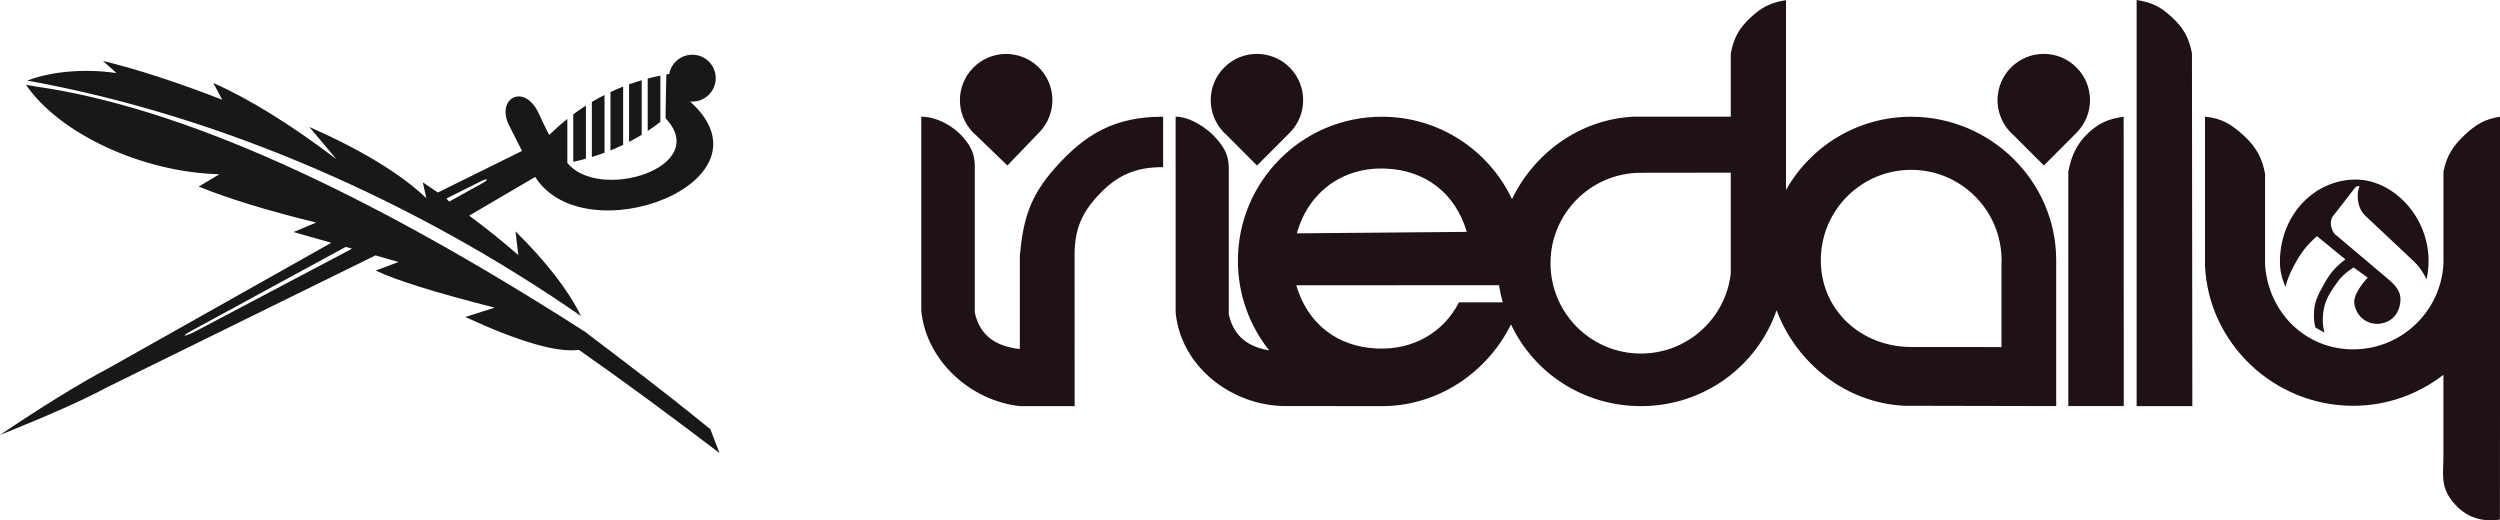 <svg xml:space="preserve" style="enable-background:new 0 0 1000 208.12;" viewBox="0 0 1000 208.12" y="0px" x="0px" xmlns:xlink="http://www.w3.org/1999/xlink" xmlns="http://www.w3.org/2000/svg" id="Ebene_1" version="1.1">
<style type="text/css">
	.st0{fill:#1A171B;}
	.st1{fill:#1E1117;}
</style>
<g>
	<path d="M178.56,79.4l1.13,1.23l13.13-7.26c3.13-1.74,2.15-2.21-0.65-0.76L178.56,79.4L178.56,79.4z M11.95,32.43
		l-1.08-0.15c7.59-3.07,21.06-5.23,35.74-3.04l-5.43-4.87c13.91,3.39,29.81,8.56,47.71,15.53l-3.55-6.7
		c14.37,6.35,30.78,16.5,49.23,30.46l-10.86-12.89c20.9,9.22,36.51,18.71,46.83,28.5l-1.42-6.34c2.01,1.33,4.02,2.69,6.02,4.08
		l33.67-16.63l-5.34-10.56c-4.94-10.47,5.98-16.56,11.79-4.95c2.22,4.53,2.89,6.44,4.45,9.11c2.33-2.28,4.74-4.42,7.23-6.4v17.58
		c12.73,15.71,57.69,1.74,39.33-17.82l-0.03-2.36l0.29-15.18l1.16-0.21c0.78-4.38,4.61-7.7,9.22-7.7c5.18,0,9.38,4.19,9.38,9.37
		s-4.19,9.38-9.38,9.38l-0.88-0.04c35.76,32.17-42.1,61.57-61.95,30.18l-26.41,15.48c6.75,4.95,13.26,10.23,19.65,15.77l-1.12-9.48
		c12.46,12.31,21.19,23.6,26.18,33.86C165.87,80.32,88.36,46.35,11.95,32.43L11.95,32.43z M140.82,99.47l-2.52-0.72l-61.1,33.23
		c-4.64,2.49-4.41,3.1,0.38,0.88L140.82,99.47L140.82,99.47z M10.38,33.92l4.15,0.71c57.58,8.3,130.12,40.78,219.98,98.4l0.77,0.66
		c14.39,10.93,30.59,23.07,48.88,38.02l3.66,9.52c-21.26-16.18-40.02-29.95-56.27-41.28c-8.7,1.18-23.86-3.21-45.45-13.16
		l11.78-3.73c-23.85-6.07-39.71-11.02-47.58-14.84l9.09-3.42l-9.21-2.64L42.54,155.05C33.82,159.79,19.64,166.1,0,174
		c15.44-10.48,32.21-20.9,43.71-26.89l88.8-50l-15.09-4.29l9.02-3.79c-19.36-4.76-35.02-9.56-46.95-14.39l8.26-4.93
		C56.62,68.9,23.68,53.34,10.38,33.92L10.38,33.92z M264.15,30.24v18.49c-1.19,0.95-2.89,2.23-5.07,3.67V31.42
		C260.75,30.98,262.43,30.59,264.15,30.24L264.15,30.24z M251.63,33.74c1.66-0.6,3.36-1.14,5.06-1.65v21.82
		c-1.51,0.92-3.2,1.89-5.06,2.85V33.74L251.63,33.74z M244.19,36.82c1.66-0.78,3.35-1.5,5.07-2.18v23.3
		c-1.59,0.76-3.27,1.51-5.07,2.23V36.82L244.19,36.82z M236.74,40.77c1.66-0.99,3.35-1.92,5.07-2.79V61.1
		c-1.62,0.59-3.31,1.17-5.07,1.71V40.77L236.74,40.77z M229.3,45.74c1.65-1.24,3.34-2.4,5.07-3.51v21.26
		c-1.63,0.45-3.32,0.87-5.07,1.24V45.74L229.3,45.74z" class="st0"></path>
	<g>
		<path d="M554.16,67.43c-17.11-0.66-30.85,9.42-35.41,25.91l67.97-0.59C582.14,77.33,570.24,68.04,554.16,67.43z
			 M800.64,104.1l-0.03-0.85l-0.03-0.94c-0.94-19.13-16.76-34.37-36.1-34.37c-19.99,0-36.16,16.2-36.16,36.16
			c0,19.99,16.17,34.69,36.16,34.69c3.49,0,35.52,0.03,35.52,0.03h0.58v-32.59C800.62,105.51,800.64,104.82,800.64,104.1z
			 M601.09,120.94c-0.61-2.24-1.12-4.54-1.49-6.86h-13.29l-67.81,0.03c4.54,15.42,16.47,24.71,32.53,25.3
			c14.36,0.56,26.36-6.43,32.56-18.47H601.09z M692.31,109.36V69.06l-35.95,0.05c-19.96,0-36.16,16.2-36.16,36.16
			c0,19.99,16.2,36.15,36.16,36.15C674.95,141.43,690.28,127.39,692.31,109.36z M470.25,46.66c5.54,0,12.57,4.36,16.47,8.94
			c3.2,3.74,4.59,6.43,4.79,11.21v59.03c2.1,8.99,8.02,12.97,16.16,14.31c-7.84-9.85-12.51-22.31-12.51-35.87
			c0-31.81,25.78-57.59,57.58-57.59c23,0,42.86,13.48,52.06,32.96c8.99-18.66,27.35-31.98,48.81-32.99h38.7V21.38
			c1.22-6.33,3.3-10.06,8-14.44c4.48-4.16,8.06-5.92,14.09-6.88V76c9.85-17.51,28.58-29.3,50.09-29.3c31.7,0,57.99,25.7,57.99,57.4
			v0.46v57.32v0.56l-60.73-0.13c-23.51-1.12-43.29-17.18-51.11-38.21c-7.79,22.46-29.14,38.35-54.28,38.35
			c-22.97,0-42.78-13.21-51.96-32.69c-9.29,18.81-28.55,32.39-50.89,32.69c0,0-38.59-0.02-39.15-0.02
			c-21.72,0-42.08-15.86-44.11-37.47V46.66z M804.42,53.13l-0.29-0.3l-0.35-0.37c-6.56-7.26-6.35-18.47,0.64-25.48
			c7.24-7.23,18.95-7.23,26.16,0c7.23,7.23,7.23,18.92,0,26.16L817.55,66.2l-12.33-12.33C804.95,53.64,804.69,53.4,804.42,53.13z
			 M429.83,101.7l0.03,60.74h-21.94c-19.8-2.16-37.54-18.28-39.41-38.27V46.67c5.97,0,12.75,3.6,16.65,8.16
			c3.2,3.74,4.59,6.43,4.76,11.24v59.03c2.18,9.63,8.93,13.5,18.01,14.51v-37.35c1.36-14.73,4.11-23.73,13.87-34.83
			c12.41-14.09,24.38-20.77,43.45-20.74v20.17c-11.02-0.02-18.39,3.18-25.91,11.21C432.55,85.34,429.91,91.88,429.83,101.7z
			 M849.46,46.66l0.05,115.77h-22.18V68.58c1.26-6.32,3.31-11.01,8.03-15.42C839.83,49,843.41,47.62,849.46,46.66z M854.65,0
			c6.04,0.96,9.64,2.69,14.1,6.86c4.72,4.4,6.78,8.14,8.03,14.44l0.16,141.14h-22.29V0z M882.01,46.68
			c6.61,0.56,10.69,3.12,15.58,7.63c4.76,4.35,7.27,8.86,8.44,15.18v36.35c1.22,19,16.06,33.91,35.22,33.91
			c19.37,0,35.2-15.23,36.13-34.37v-36.7c1.23-6.3,3.84-10.34,8.53-14.74c4.48-4.16,8.06-6.32,14.09-7.26v116.45l-0.03,44.69
			c-8.29,1.28-14.97-1.55-19.83-8.38c-4.13-5.82-2.64-11.21-2.77-18.09v-31.44c-9.99,7.77-22.52,12.41-36.13,12.41
			c-31.52,0-57.79-24.82-59.24-55.96V46.68z M947.08,111.04l-5.63-4.06c-3.47,2.22-5.26,3.98-7.63,7.45
			c-2.9,4.25-4.45,7.26-4.67,12.52c-0.11,2.37,0.06,3.79,0.62,6.08l-3.61-2.03c-0.48-1.98-0.61-3.18-0.59-5.22
			c0.06-4.92,1.54-7.64,3.87-11.85c2.54-4.64,4.62-7.05,8.72-10.17l-11.37-9.31c-4.21,3.79-6.3,6.46-9.04,11.52
			c-1.76,3.24-2.57,5.21-3.61,8.78c-1.55-4.06-2.26-6.59-2.16-10.99c0.46-17.91,13.67-31.78,30.1-31.94
			c17-0.16,33.23,18.92,28.53,39.9c-0.67-1.44-1.12-2.24-2.03-3.55c-1.01-1.49-1.68-2.3-2.96-3.55l-18.71-17.59
			c-2.41-2.08-3.45-4.16-3.76-7.44c-0.19-1.98-0.03-3.21,0.64-5.08c-0.35-0.11-0.59-0.11-0.94,0c-0.35,0.11-0.53,0.25-0.78,0.51
			l-9.2,11.85c-0.7,1.62-0.72,2.88-0.16,4.56c0.45,1.41,1.01,2.18,2.19,3.02l19.47,16.44c4.25,3.48,6.51,6.08,5.63,10.83
			c-0.83,4.48-3.97,7.37-8.27,7.77c-4.83,0.45-9.02-2.69-9.98-7.77C940.99,117.63,946.3,111.9,947.08,111.04z M389.61,53.37
			l-0.32-0.32l-0.32-0.34c-6.7-7.13-6.7-18.36,0.19-25.48c7.1-7.37,18.78-7.55,26.15-0.45c7.34,7.07,7.55,18.78,0.45,26.12
			L402.96,66.2l-12.54-12.11C390.15,53.85,389.88,53.61,389.61,53.37z M489.71,53.13l-0.32-0.3l-0.32-0.37
			c-6.56-7.26-6.38-18.47,0.64-25.48c7.2-7.23,18.92-7.23,26.15,0c7.2,7.23,7.2,18.92,0,26.16L502.81,66.2l-12.3-12.33
			C490.24,53.64,489.98,53.4,489.71,53.13z" class="st1"></path>
	</g>
</g>
</svg>
